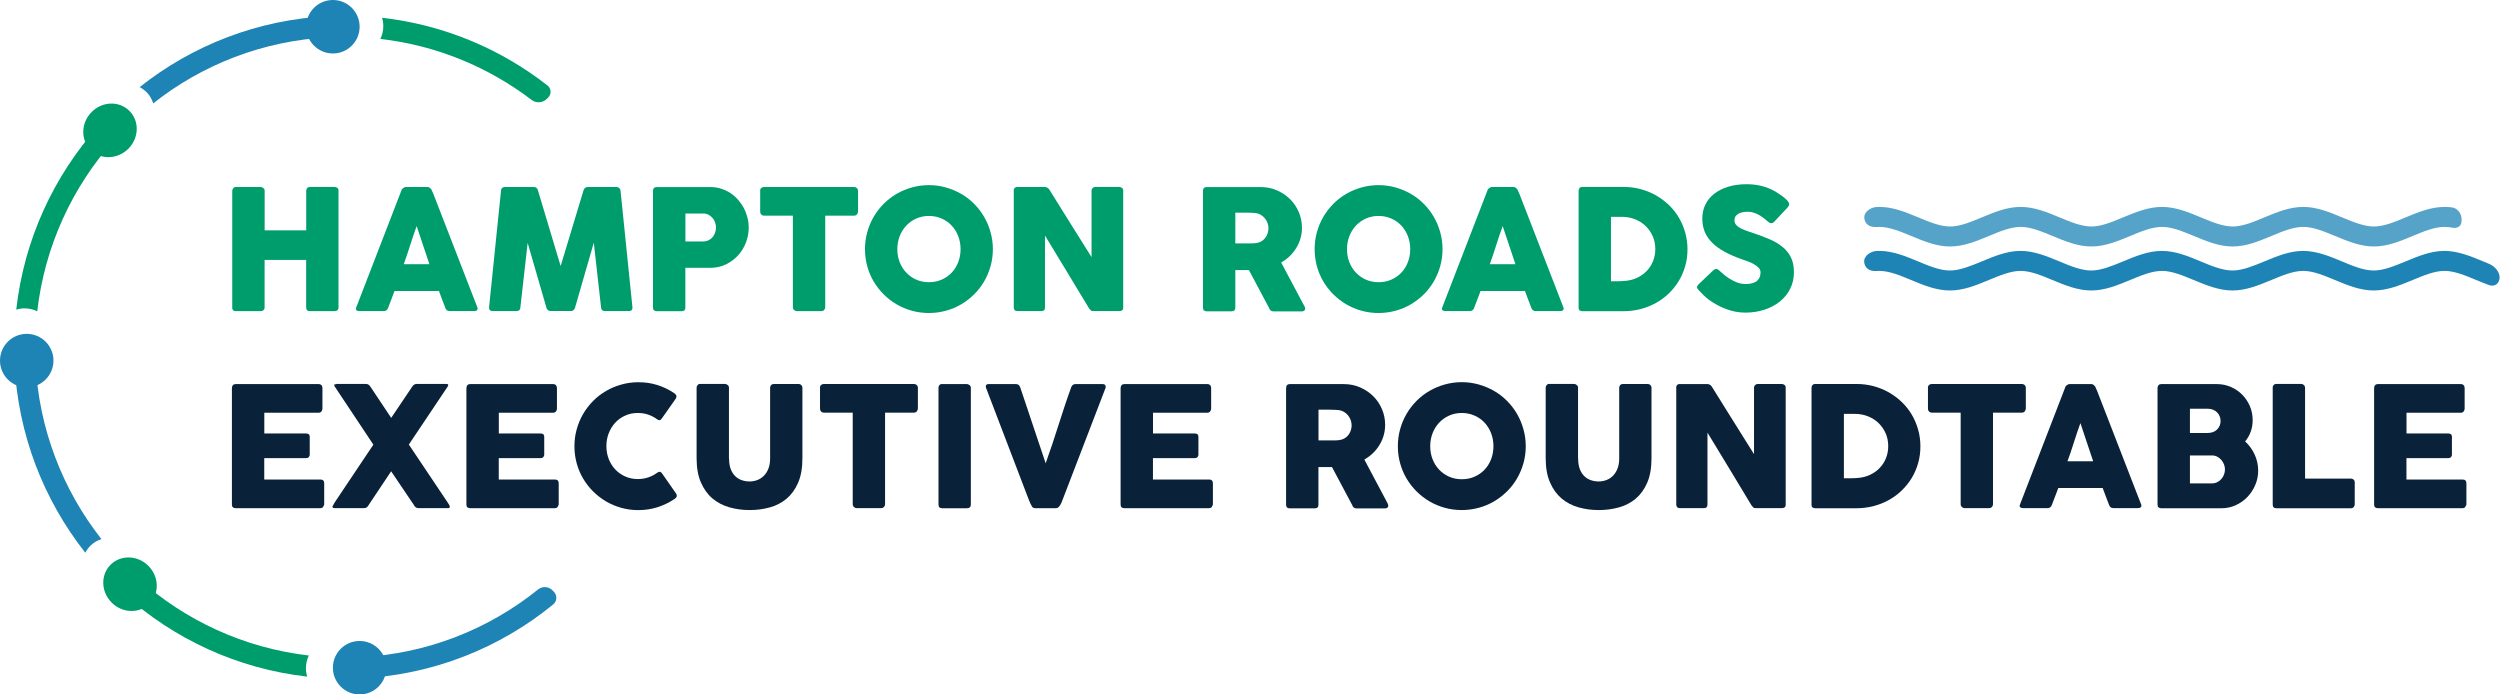 <svg xmlns="http://www.w3.org/2000/svg" width="288" height="80" viewBox="0 0 288 80" fill="none"><path d="M3.08 44.62C4.781 44.62 6.16 43.241 6.16 41.54C6.16 39.839 4.781 38.46 3.08 38.46C1.379 38.46 0 39.839 0 41.54C0 43.241 1.379 44.62 3.08 44.62Z" fill="#1D84B5"></path><path fill-rule="evenodd" clip-rule="evenodd" d="M10.555 12.903C11.791 11.66 13.746 11.601 14.911 12.778C16.081 13.949 16.022 15.898 14.786 17.134C13.55 18.37 11.595 18.435 10.431 17.265C9.267 16.094 9.319 14.145 10.555 12.909V12.903Z" fill="#009D6C"></path><path fill-rule="evenodd" clip-rule="evenodd" d="M12.864 69.412C11.621 68.176 11.569 66.221 12.739 65.057C13.91 63.893 15.859 63.945 17.095 65.188C18.331 66.43 18.39 68.373 17.219 69.543C16.048 70.714 14.1 70.655 12.864 69.419V69.412Z" fill="#009D6C"></path><path d="M38.349 6.16C40.05 6.16 41.429 4.781 41.429 3.08C41.429 1.379 40.05 0 38.349 0C36.648 0 35.269 1.379 35.269 3.08C35.269 4.781 36.648 6.16 38.349 6.16Z" fill="#1D84B5"></path><path d="M41.429 80C43.13 80 44.509 78.621 44.509 76.92C44.509 75.219 43.13 73.84 41.429 73.84C39.728 73.84 38.349 75.219 38.349 76.92C38.349 78.621 39.728 80 41.429 80Z" fill="#1D84B5"></path><path fill-rule="evenodd" clip-rule="evenodd" d="M1.668 41.808C2.054 50.055 5.042 57.608 9.829 63.677C9.973 63.389 10.163 63.121 10.398 62.886C10.771 62.513 11.209 62.251 11.687 62.107C7.246 56.457 4.467 49.433 4.094 41.775C3.708 41.939 3.283 42.024 2.838 42.024C2.42 42.024 2.027 41.945 1.661 41.801L1.668 41.808Z" fill="#1D84B5"></path><path fill-rule="evenodd" clip-rule="evenodd" d="M14.276 68.431C20.011 73.598 27.323 77.037 35.393 77.947C35.295 77.639 35.242 77.312 35.242 76.972C35.242 76.449 35.367 75.952 35.582 75.514C28.088 74.65 21.3 71.459 15.963 66.672C15.813 67.071 15.578 67.444 15.257 67.764C14.969 68.052 14.636 68.274 14.276 68.425V68.431Z" fill="#009D6C"></path><path fill-rule="evenodd" clip-rule="evenodd" d="M41.507 78.149C49.911 77.757 57.602 74.631 63.723 69.635C64.194 69.249 64.213 68.575 63.782 68.144L63.618 67.98C63.186 67.549 62.461 67.522 61.983 67.908C56.313 72.473 49.218 75.331 41.475 75.71C41.638 76.102 41.73 76.528 41.73 76.972C41.73 77.391 41.651 77.783 41.507 78.149Z" fill="#1D84B5"></path><path fill-rule="evenodd" clip-rule="evenodd" d="M4.29 35.87C5.153 28.349 8.338 21.542 13.112 16.186C12.713 16.035 12.34 15.8 12.02 15.479C11.732 15.185 11.51 14.852 11.359 14.492C6.213 20.247 2.779 27.571 1.87 35.674C2.178 35.576 2.505 35.524 2.845 35.524C3.368 35.524 3.858 35.648 4.297 35.864L4.29 35.87Z" fill="#009D6C"></path><path fill-rule="evenodd" clip-rule="evenodd" d="M17.651 11.909C23.281 7.455 30.292 4.669 37.924 4.296C37.76 3.904 37.675 3.479 37.675 3.034C37.675 2.616 37.754 2.223 37.891 1.857C29.677 2.243 22.137 5.238 16.088 10.038C16.375 10.182 16.637 10.378 16.879 10.614C17.252 10.987 17.507 11.431 17.651 11.915V11.909Z" fill="#1D84B5"></path><path fill-rule="evenodd" clip-rule="evenodd" d="M43.816 4.486C50.323 5.232 56.3 7.743 61.257 11.523C61.741 11.896 62.487 11.863 62.931 11.444L63.108 11.281C63.553 10.862 63.533 10.208 63.049 9.829C57.667 5.631 51.14 2.858 44.012 2.047C44.11 2.354 44.156 2.681 44.156 3.021C44.156 3.544 44.038 4.041 43.816 4.48V4.486Z" fill="#009D6C"></path><path d="M26.76 21.967C26.76 21.856 26.806 21.758 26.878 21.672C26.95 21.587 27.048 21.542 27.172 21.542H30.03C30.128 21.542 30.227 21.581 30.331 21.659C30.436 21.738 30.488 21.843 30.488 21.96V26.538H35.275V21.96C35.275 21.843 35.314 21.744 35.393 21.659C35.471 21.574 35.576 21.535 35.707 21.535H38.519C38.65 21.535 38.761 21.568 38.852 21.633C38.95 21.699 38.996 21.803 38.996 21.941V35.419C38.996 35.563 38.957 35.667 38.872 35.739C38.787 35.811 38.682 35.844 38.545 35.844H35.7C35.569 35.844 35.465 35.811 35.386 35.739C35.308 35.667 35.269 35.563 35.269 35.419V29.945H30.482V35.419C30.482 35.556 30.436 35.661 30.351 35.733C30.266 35.805 30.148 35.844 29.998 35.844H27.166C26.898 35.844 26.76 35.72 26.754 35.471V21.967H26.76Z" fill="#009D6C"></path><path d="M46.249 21.914C46.249 21.875 46.275 21.836 46.314 21.79C46.347 21.744 46.392 21.705 46.445 21.666C46.497 21.627 46.55 21.594 46.608 21.574C46.667 21.555 46.719 21.541 46.772 21.541H49.237C49.349 21.541 49.44 21.574 49.519 21.64C49.597 21.705 49.656 21.764 49.695 21.816L49.937 22.366L54.992 35.406C55.045 35.536 55.032 35.641 54.966 35.719C54.894 35.798 54.776 35.837 54.6 35.837H51.834C51.683 35.837 51.572 35.811 51.493 35.752C51.415 35.7 51.35 35.608 51.304 35.478C51.173 35.151 51.049 34.824 50.931 34.503C50.807 34.176 50.689 33.856 50.565 33.522H45.451C45.327 33.849 45.202 34.176 45.078 34.503C44.954 34.83 44.83 35.151 44.705 35.478C44.62 35.713 44.457 35.837 44.215 35.837H41.37C41.246 35.837 41.148 35.805 41.069 35.739C40.991 35.674 40.978 35.576 41.023 35.451L46.255 21.908L46.249 21.914ZM48.001 26.034C47.877 26.361 47.753 26.714 47.629 27.094C47.504 27.473 47.38 27.852 47.256 28.238C47.132 28.624 47.007 29.003 46.883 29.383C46.759 29.762 46.635 30.108 46.51 30.436H49.466L47.995 26.034H48.001Z" fill="#009D6C"></path><path d="M57.7 21.967C57.713 21.849 57.758 21.751 57.837 21.666C57.916 21.581 58.02 21.541 58.164 21.541H61.499C61.735 21.541 61.892 21.666 61.964 21.908L64.586 30.651L67.228 21.908C67.32 21.666 67.483 21.541 67.719 21.541H71.014C71.132 21.541 71.237 21.581 71.328 21.659C71.42 21.738 71.472 21.842 71.485 21.96C71.708 24.223 71.937 26.466 72.172 28.689C72.407 30.913 72.636 33.156 72.859 35.419V35.465C72.859 35.713 72.715 35.837 72.434 35.837H69.707C69.412 35.837 69.255 35.693 69.242 35.412L68.405 27.963L66.24 35.458C66.227 35.523 66.182 35.602 66.103 35.687C66.025 35.778 65.946 35.824 65.868 35.824H63.337C63.258 35.824 63.18 35.778 63.088 35.693C63.003 35.608 62.958 35.53 62.951 35.458L60.786 27.983L59.949 35.412C59.936 35.693 59.779 35.837 59.478 35.837H56.751C56.477 35.837 56.339 35.693 56.339 35.412L57.719 21.953L57.7 21.967Z" fill="#009D6C"></path><path d="M75.226 21.986C75.226 21.849 75.259 21.744 75.331 21.666C75.403 21.588 75.507 21.548 75.651 21.548H81.805C82.25 21.548 82.668 21.607 83.054 21.732C83.44 21.856 83.806 22.019 84.133 22.235C84.46 22.451 84.754 22.706 85.022 23.007C85.284 23.308 85.507 23.628 85.69 23.975C85.873 24.321 86.01 24.687 86.108 25.067C86.206 25.446 86.252 25.838 86.252 26.231C86.252 26.806 86.147 27.375 85.938 27.924C85.729 28.474 85.434 28.971 85.049 29.396C84.663 29.821 84.198 30.174 83.662 30.442C83.126 30.71 82.524 30.848 81.87 30.854H78.954V35.439C78.954 35.713 78.803 35.851 78.509 35.851H75.651C75.52 35.851 75.422 35.818 75.344 35.752C75.265 35.687 75.226 35.583 75.226 35.439V21.993V21.986ZM82.479 26.205C82.479 26.015 82.446 25.819 82.38 25.629C82.315 25.439 82.217 25.263 82.086 25.113C81.955 24.962 81.805 24.838 81.622 24.74C81.439 24.642 81.23 24.596 81.001 24.596H78.96V27.813H81.001C81.23 27.813 81.439 27.768 81.628 27.676C81.811 27.584 81.969 27.46 82.093 27.316C82.217 27.166 82.315 26.996 82.38 26.806C82.446 26.617 82.479 26.414 82.479 26.211V26.205Z" fill="#009D6C"></path><path d="M87.566 21.967C87.566 21.836 87.612 21.738 87.697 21.659C87.782 21.581 87.893 21.541 88.018 21.541H98.383C98.501 21.541 98.599 21.574 98.69 21.646C98.782 21.718 98.834 21.823 98.847 21.96V24.354C98.847 24.471 98.808 24.582 98.73 24.687C98.651 24.792 98.534 24.844 98.39 24.844H95.067V35.393C95.067 35.51 95.028 35.615 94.943 35.706C94.858 35.798 94.754 35.844 94.616 35.844H91.791C91.68 35.844 91.582 35.798 91.484 35.713C91.386 35.628 91.34 35.517 91.34 35.393V24.844H88.024C87.893 24.844 87.789 24.805 87.704 24.72C87.619 24.635 87.573 24.517 87.573 24.354V21.96L87.566 21.967Z" fill="#009D6C"></path><path d="M99.645 28.709C99.645 28.029 99.73 27.375 99.907 26.747C100.083 26.119 100.325 25.531 100.646 24.982C100.966 24.432 101.352 23.935 101.797 23.484C102.241 23.033 102.738 22.654 103.288 22.333C103.837 22.013 104.419 21.771 105.047 21.594C105.675 21.418 106.329 21.326 107.009 21.326C107.689 21.326 108.336 21.418 108.964 21.594C109.592 21.771 110.181 22.019 110.73 22.333C111.279 22.654 111.776 23.033 112.221 23.484C112.672 23.935 113.052 24.432 113.372 24.982C113.692 25.531 113.934 26.119 114.111 26.747C114.288 27.375 114.379 28.029 114.379 28.709C114.379 29.389 114.288 30.043 114.111 30.671C113.934 31.299 113.686 31.881 113.372 32.424C113.052 32.967 112.672 33.464 112.221 33.908C111.77 34.353 111.273 34.739 110.73 35.059C110.181 35.38 109.599 35.628 108.964 35.798C108.336 35.968 107.682 36.06 107.009 36.06C106.335 36.06 105.675 35.975 105.047 35.798C104.419 35.622 103.837 35.38 103.288 35.059C102.738 34.739 102.248 34.353 101.797 33.908C101.352 33.464 100.966 32.967 100.646 32.424C100.325 31.881 100.077 31.299 99.907 30.671C99.737 30.043 99.645 29.389 99.645 28.709ZM103.373 28.703C103.373 29.239 103.464 29.736 103.641 30.194C103.818 30.658 104.073 31.057 104.4 31.404C104.727 31.75 105.106 32.018 105.551 32.215C105.995 32.411 106.479 32.509 107.015 32.509C107.552 32.509 108.036 32.411 108.48 32.215C108.925 32.018 109.311 31.75 109.638 31.404C109.965 31.057 110.213 30.658 110.39 30.194C110.566 29.729 110.658 29.232 110.658 28.703C110.658 28.173 110.566 27.683 110.39 27.212C110.213 26.747 109.958 26.342 109.638 25.995C109.311 25.649 108.932 25.374 108.48 25.178C108.036 24.982 107.545 24.877 107.015 24.877C106.486 24.877 105.995 24.975 105.551 25.178C105.106 25.374 104.727 25.649 104.4 25.995C104.073 26.342 103.824 26.747 103.641 27.212C103.464 27.676 103.373 28.173 103.373 28.703Z" fill="#009D6C"></path><path d="M116.773 21.967C116.773 21.849 116.805 21.751 116.877 21.666C116.949 21.581 117.054 21.542 117.198 21.542H120.35C120.441 21.542 120.533 21.561 120.631 21.607C120.729 21.653 120.808 21.731 120.88 21.836C121.697 23.151 122.501 24.452 123.306 25.727C124.11 27.002 124.921 28.304 125.745 29.618V21.901C125.771 21.784 125.824 21.699 125.902 21.633C125.981 21.568 126.072 21.535 126.17 21.535H128.917C129.054 21.535 129.165 21.574 129.257 21.646C129.348 21.718 129.394 21.823 129.394 21.96V35.465C129.394 35.596 129.355 35.687 129.277 35.746C129.198 35.805 129.093 35.837 128.956 35.837H125.882C125.797 35.837 125.725 35.811 125.66 35.752C125.595 35.694 125.529 35.615 125.457 35.523C124.601 34.111 123.757 32.712 122.926 31.332C122.089 29.952 121.246 28.552 120.383 27.14V35.412C120.383 35.556 120.35 35.661 120.284 35.733C120.219 35.805 120.101 35.837 119.938 35.837H117.204C117.054 35.837 116.949 35.798 116.884 35.72C116.818 35.641 116.786 35.543 116.786 35.425V21.96L116.773 21.967Z" fill="#009D6C"></path><path d="M138.583 21.986C138.583 21.849 138.615 21.744 138.687 21.666C138.759 21.588 138.864 21.548 139.008 21.548H145.233C145.894 21.548 146.515 21.673 147.091 21.921C147.666 22.17 148.17 22.503 148.601 22.928C149.033 23.353 149.373 23.85 149.615 24.419C149.857 24.988 149.988 25.59 149.988 26.237C149.988 26.675 149.929 27.087 149.811 27.486C149.693 27.879 149.53 28.252 149.314 28.592C149.105 28.938 148.85 29.246 148.556 29.527C148.261 29.808 147.941 30.043 147.594 30.246L150.073 34.909C150.119 35.001 150.177 35.105 150.249 35.229C150.321 35.354 150.354 35.458 150.354 35.55C150.354 35.654 150.321 35.733 150.256 35.785C150.19 35.838 150.099 35.87 149.981 35.87H146.679C146.567 35.87 146.469 35.838 146.384 35.772C146.299 35.707 146.24 35.622 146.214 35.511L143.873 31.109H142.31V35.452C142.31 35.726 142.16 35.864 141.865 35.864H139.008C138.877 35.864 138.779 35.831 138.7 35.766C138.622 35.7 138.583 35.596 138.583 35.452V22.006V21.986ZM146.123 26.264C146.123 26.074 146.09 25.878 146.018 25.688C145.946 25.498 145.848 25.322 145.717 25.158C145.587 24.995 145.436 24.864 145.253 24.753C145.07 24.642 144.874 24.576 144.658 24.544C144.475 24.53 144.311 24.517 144.154 24.511C143.997 24.504 143.827 24.498 143.638 24.498H142.31V28.036H144.082C144.2 28.036 144.298 28.036 144.39 28.029C144.481 28.029 144.579 28.016 144.691 28.003C144.913 27.977 145.116 27.912 145.299 27.807C145.475 27.702 145.632 27.571 145.75 27.414C145.874 27.258 145.966 27.081 146.031 26.885C146.097 26.689 146.129 26.486 146.129 26.283L146.123 26.264Z" fill="#009D6C"></path><path d="M151.446 28.709C151.446 28.029 151.531 27.375 151.708 26.747C151.884 26.119 152.126 25.531 152.447 24.982C152.767 24.432 153.153 23.935 153.598 23.484C154.042 23.033 154.539 22.654 155.089 22.333C155.638 22.013 156.22 21.771 156.848 21.594C157.476 21.418 158.13 21.326 158.81 21.326C159.49 21.326 160.137 21.418 160.765 21.594C161.393 21.771 161.982 22.019 162.531 22.333C163.08 22.654 163.577 23.033 164.022 23.484C164.473 23.935 164.852 24.432 165.173 24.982C165.493 25.531 165.735 26.119 165.912 26.747C166.088 27.375 166.18 28.029 166.18 28.709C166.18 29.389 166.088 30.043 165.912 30.671C165.735 31.299 165.487 31.881 165.173 32.424C164.852 32.967 164.473 33.464 164.022 33.908C163.571 34.353 163.074 34.739 162.531 35.059C161.982 35.38 161.4 35.628 160.765 35.798C160.137 35.968 159.483 36.06 158.81 36.06C158.136 36.06 157.476 35.975 156.848 35.798C156.22 35.622 155.638 35.38 155.089 35.059C154.539 34.739 154.049 34.353 153.598 33.908C153.153 33.464 152.767 32.967 152.447 32.424C152.126 31.881 151.878 31.299 151.708 30.671C151.538 30.043 151.446 29.389 151.446 28.709ZM155.174 28.703C155.174 29.239 155.265 29.736 155.442 30.194C155.618 30.658 155.874 31.057 156.2 31.404C156.527 31.75 156.907 32.018 157.351 32.215C157.796 32.411 158.28 32.509 158.816 32.509C159.353 32.509 159.837 32.411 160.281 32.215C160.726 32.018 161.112 31.75 161.439 31.404C161.766 31.057 162.014 30.658 162.191 30.194C162.367 29.729 162.459 29.232 162.459 28.703C162.459 28.173 162.367 27.683 162.191 27.212C162.014 26.747 161.759 26.342 161.439 25.995C161.112 25.649 160.732 25.374 160.281 25.178C159.837 24.982 159.346 24.877 158.816 24.877C158.287 24.877 157.796 24.975 157.351 25.178C156.907 25.374 156.527 25.649 156.2 25.995C155.874 26.342 155.625 26.747 155.442 27.212C155.265 27.676 155.174 28.173 155.174 28.703Z" fill="#009D6C"></path><path d="M171.359 21.914C171.359 21.875 171.386 21.836 171.425 21.79C171.458 21.744 171.503 21.705 171.556 21.666C171.608 21.627 171.66 21.594 171.719 21.574C171.778 21.555 171.83 21.541 171.883 21.541H174.348C174.459 21.541 174.551 21.574 174.629 21.64C174.708 21.705 174.767 21.764 174.806 21.816L175.048 22.366L180.103 35.406C180.155 35.536 180.142 35.641 180.077 35.719C180.005 35.798 179.887 35.837 179.711 35.837H176.944C176.794 35.837 176.683 35.811 176.604 35.752C176.526 35.693 176.46 35.608 176.415 35.478C176.284 35.151 176.16 34.824 176.042 34.503C175.918 34.176 175.8 33.856 175.676 33.522H170.562C170.437 33.849 170.313 34.176 170.189 34.503C170.065 34.83 169.94 35.151 169.816 35.478C169.731 35.713 169.568 35.837 169.326 35.837H166.481C166.357 35.837 166.258 35.805 166.18 35.739C166.102 35.674 166.088 35.576 166.134 35.451L171.366 21.908L171.359 21.914ZM173.112 26.034C172.988 26.361 172.864 26.714 172.739 27.094C172.615 27.473 172.491 27.852 172.367 28.238C172.242 28.624 172.118 29.003 171.994 29.383C171.87 29.762 171.745 30.108 171.621 30.436H174.577L173.106 26.034H173.112Z" fill="#009D6C"></path><path d="M194.399 28.709C194.399 29.389 194.314 30.037 194.137 30.651C193.961 31.266 193.719 31.835 193.398 32.365C193.078 32.895 192.692 33.372 192.247 33.804C191.802 34.235 191.305 34.602 190.763 34.902C190.22 35.203 189.631 35.438 189.003 35.602C188.376 35.766 187.722 35.85 187.048 35.85H182.3C182.183 35.85 182.084 35.824 181.993 35.772C181.901 35.72 181.856 35.609 181.856 35.445V21.986C181.856 21.849 181.895 21.744 181.967 21.659C182.039 21.574 182.15 21.535 182.3 21.535H187.048C187.722 21.535 188.376 21.62 188.997 21.784C189.625 21.954 190.207 22.189 190.75 22.497C191.292 22.804 191.789 23.177 192.241 23.602C192.692 24.033 193.071 24.511 193.392 25.047C193.712 25.583 193.954 26.152 194.131 26.773C194.307 27.388 194.399 28.036 194.399 28.709ZM185.583 24.988V32.398H186.394C186.545 32.398 186.688 32.398 186.826 32.385C186.97 32.378 187.107 32.365 187.251 32.352C187.735 32.313 188.179 32.195 188.598 31.999C189.017 31.802 189.383 31.547 189.69 31.227C190.004 30.907 190.246 30.534 190.423 30.102C190.599 29.671 190.691 29.206 190.691 28.696C190.691 28.16 190.593 27.663 190.39 27.205C190.187 26.754 189.912 26.361 189.566 26.028C189.219 25.694 188.814 25.439 188.35 25.256C187.885 25.073 187.388 24.982 186.858 24.982H185.59L185.583 24.988Z" fill="#009D6C"></path><path d="M198.12 31.22C198.231 31.312 198.368 31.43 198.538 31.58C198.708 31.73 198.905 31.881 199.12 32.025C199.447 32.241 199.774 32.411 200.095 32.535C200.415 32.659 200.755 32.718 201.109 32.718C201.436 32.718 201.71 32.679 201.933 32.607C202.155 32.535 202.331 32.437 202.456 32.312C202.58 32.188 202.678 32.051 202.73 31.887C202.783 31.724 202.815 31.554 202.815 31.377C202.815 31.181 202.737 30.998 202.587 30.841C202.436 30.684 202.253 30.547 202.031 30.422C201.815 30.298 201.586 30.194 201.344 30.109C201.109 30.024 200.899 29.952 200.729 29.893C199.958 29.625 199.284 29.33 198.708 29.023C198.133 28.709 197.649 28.363 197.263 27.983C196.877 27.604 196.59 27.179 196.393 26.721C196.204 26.263 196.106 25.753 196.106 25.184C196.106 24.589 196.223 24.046 196.465 23.556C196.707 23.065 197.047 22.653 197.499 22.307C197.943 21.96 198.48 21.692 199.114 21.502C199.742 21.313 200.448 21.221 201.226 21.221C201.808 21.221 202.371 21.287 202.907 21.417C203.443 21.548 203.973 21.757 204.49 22.045C204.705 22.176 204.915 22.307 205.111 22.444C205.307 22.581 205.477 22.719 205.627 22.843C205.778 22.974 205.896 23.091 205.981 23.209C206.066 23.327 206.111 23.425 206.111 23.51C206.111 23.595 206.092 23.674 206.046 23.739C206.007 23.811 205.941 23.889 205.856 23.981L204.385 25.55C204.274 25.662 204.169 25.714 204.058 25.714C203.966 25.714 203.888 25.688 203.809 25.636C203.737 25.583 203.652 25.518 203.561 25.446L203.476 25.367C203.345 25.256 203.201 25.145 203.044 25.027C202.887 24.91 202.717 24.805 202.541 24.713C202.358 24.622 202.175 24.543 201.972 24.485C201.776 24.426 201.573 24.393 201.364 24.393C201.154 24.393 200.952 24.413 200.768 24.445C200.585 24.478 200.415 24.537 200.278 24.615C200.141 24.694 200.023 24.792 199.938 24.916C199.853 25.04 199.814 25.191 199.814 25.374C199.814 25.557 199.859 25.707 199.951 25.838C200.043 25.969 200.173 26.093 200.356 26.204C200.533 26.316 200.762 26.42 201.024 26.525C201.292 26.623 201.599 26.734 201.952 26.845C202.632 27.068 203.26 27.303 203.836 27.552C204.411 27.8 204.908 28.088 205.327 28.428C205.745 28.768 206.072 29.167 206.308 29.638C206.543 30.109 206.661 30.678 206.661 31.345C206.661 32.051 206.517 32.692 206.229 33.267C205.941 33.843 205.542 34.333 205.039 34.739C204.535 35.144 203.94 35.458 203.26 35.68C202.58 35.903 201.848 36.014 201.063 36.014C200.324 36.014 199.598 35.883 198.885 35.615C198.172 35.353 197.505 34.994 196.89 34.549C196.635 34.359 196.42 34.176 196.243 34C196.066 33.817 195.929 33.673 195.824 33.568L195.798 33.542C195.798 33.542 195.785 33.522 195.779 33.516C195.772 33.516 195.766 33.509 195.759 33.503C195.759 33.49 195.746 33.483 195.739 33.477C195.733 33.477 195.726 33.47 195.72 33.464C195.569 33.3 195.497 33.176 195.497 33.078C195.497 32.967 195.569 32.849 195.72 32.711L197.387 31.122C197.525 31.024 197.629 30.978 197.714 30.978C197.773 30.978 197.832 30.998 197.898 31.037C197.963 31.076 198.041 31.135 198.126 31.214L198.12 31.22Z" fill="#009D6C"></path><path d="M26.721 44.686C26.721 44.548 26.76 44.444 26.832 44.365C26.904 44.287 27.009 44.248 27.146 44.248H36.701C36.845 44.248 36.949 44.287 37.028 44.372C37.106 44.457 37.145 44.568 37.145 44.705V47.086C37.145 47.197 37.106 47.302 37.028 47.4C36.949 47.498 36.838 47.55 36.688 47.55H30.449V49.937H35.262C35.386 49.937 35.484 49.963 35.563 50.022C35.641 50.081 35.681 50.179 35.681 50.31V52.389C35.681 52.481 35.648 52.566 35.576 52.651C35.504 52.736 35.399 52.775 35.269 52.775H30.442V55.241H36.916C37.204 55.241 37.348 55.391 37.348 55.685V58.105C37.348 58.171 37.322 58.229 37.27 58.275C37.243 58.452 37.113 58.543 36.877 58.543H27.14C27.009 58.543 26.911 58.511 26.832 58.445C26.754 58.38 26.715 58.275 26.715 58.131V44.686H26.721Z" fill="#0A2239"></path><path d="M38.329 58.295C38.381 58.197 38.434 58.099 38.486 58.001C38.538 57.903 38.604 57.798 38.676 57.7L43.011 51.225C42.272 50.114 41.54 49.015 40.821 47.929C40.101 46.844 39.369 45.745 38.63 44.633C38.591 44.581 38.558 44.535 38.538 44.49C38.519 44.444 38.499 44.398 38.492 44.346C38.506 44.293 38.545 44.267 38.604 44.274C38.663 44.274 38.728 44.261 38.793 44.228H42.148C42.384 44.228 42.573 44.352 42.704 44.594L45.065 48.139L47.452 44.594C47.589 44.352 47.772 44.228 48.008 44.228H51.219C51.291 44.228 51.356 44.228 51.415 44.228C51.474 44.228 51.526 44.241 51.572 44.261C51.618 44.28 51.637 44.306 51.637 44.346C51.637 44.424 51.605 44.509 51.533 44.594L47.099 51.212L51.618 57.955C51.683 58.046 51.729 58.125 51.768 58.203C51.801 58.275 51.82 58.341 51.814 58.393C51.814 58.491 51.755 58.537 51.637 58.537H48.191C48.08 58.537 47.982 58.504 47.89 58.439C47.798 58.373 47.727 58.288 47.681 58.177L45.058 54.293L42.469 58.177C42.416 58.288 42.344 58.373 42.259 58.439C42.168 58.504 42.07 58.537 41.959 58.537H38.499C38.447 58.537 38.401 58.524 38.362 58.491C38.322 58.465 38.303 58.419 38.303 58.373C38.303 58.341 38.303 58.315 38.322 58.288L38.329 58.295Z" fill="#0A2239"></path><path d="M53.736 44.686C53.736 44.548 53.776 44.444 53.848 44.365C53.92 44.287 54.024 44.248 54.162 44.248H63.716C63.86 44.248 63.965 44.287 64.043 44.372C64.121 44.457 64.161 44.568 64.161 44.705V47.086C64.161 47.197 64.121 47.302 64.043 47.4C63.965 47.498 63.853 47.55 63.703 47.55H57.464V49.937H62.277C62.402 49.937 62.5 49.963 62.578 50.022C62.657 50.081 62.696 50.179 62.696 50.31V52.389C62.696 52.481 62.663 52.566 62.591 52.651C62.519 52.736 62.415 52.775 62.284 52.775H57.458V55.241H63.932C64.22 55.241 64.364 55.391 64.364 55.685V58.105C64.364 58.171 64.337 58.229 64.285 58.275C64.259 58.452 64.128 58.543 63.893 58.543H54.155C54.024 58.543 53.926 58.511 53.848 58.445C53.769 58.38 53.73 58.275 53.73 58.131V44.686H53.736Z" fill="#0A2239"></path><path d="M77.652 45.281C77.763 45.346 77.842 45.431 77.894 45.529C77.947 45.634 77.933 45.751 77.868 45.895L76.24 48.21C76.168 48.322 76.096 48.38 76.011 48.4C75.926 48.42 75.834 48.387 75.716 48.315C75.403 48.08 75.056 47.896 74.677 47.766C74.297 47.635 73.898 47.576 73.473 47.576C72.944 47.576 72.46 47.674 72.022 47.877C71.577 48.073 71.198 48.348 70.877 48.694C70.557 49.041 70.308 49.446 70.125 49.911C69.942 50.375 69.857 50.865 69.857 51.395C69.857 51.925 69.948 52.415 70.125 52.873C70.302 53.331 70.557 53.736 70.877 54.077C71.198 54.423 71.583 54.691 72.022 54.887C72.46 55.084 72.95 55.188 73.473 55.188C73.898 55.188 74.304 55.123 74.69 54.992C75.076 54.861 75.422 54.678 75.743 54.436C75.86 54.364 75.952 54.338 76.03 54.351C76.109 54.364 76.187 54.423 76.259 54.521L77.907 56.889C77.979 57.032 77.986 57.15 77.933 57.248C77.881 57.346 77.803 57.425 77.692 57.49C77.09 57.896 76.436 58.209 75.743 58.432C75.043 58.654 74.31 58.765 73.539 58.765C72.859 58.765 72.205 58.68 71.577 58.504C70.949 58.327 70.367 58.085 69.818 57.765C69.275 57.444 68.778 57.059 68.327 56.614C67.882 56.169 67.496 55.672 67.176 55.129C66.855 54.587 66.607 54.005 66.437 53.377C66.26 52.749 66.175 52.095 66.175 51.415C66.175 50.735 66.26 50.081 66.437 49.453C66.613 48.825 66.855 48.236 67.176 47.687C67.496 47.138 67.882 46.641 68.327 46.19C68.771 45.738 69.268 45.359 69.818 45.039C70.361 44.718 70.949 44.476 71.577 44.3C72.205 44.123 72.859 44.032 73.539 44.032C74.31 44.032 75.036 44.136 75.723 44.352C76.41 44.568 77.051 44.875 77.652 45.281Z" fill="#0A2239"></path><path d="M83.989 52.841C83.989 53.318 84.055 53.717 84.185 54.051C84.316 54.384 84.493 54.652 84.709 54.862C84.924 55.071 85.173 55.221 85.46 55.319C85.748 55.417 86.043 55.463 86.356 55.463C86.67 55.463 86.984 55.404 87.266 55.293C87.547 55.182 87.802 55.012 88.018 54.79C88.233 54.567 88.403 54.293 88.528 53.966C88.652 53.639 88.717 53.259 88.717 52.834V44.66C88.717 44.542 88.757 44.444 88.835 44.359C88.913 44.274 89.025 44.235 89.156 44.235H91.968C92.118 44.235 92.229 44.28 92.314 44.365C92.399 44.45 92.438 44.548 92.438 44.66V52.782C92.438 53.907 92.275 54.849 91.941 55.614C91.608 56.379 91.163 56.993 90.607 57.458C90.051 57.922 89.404 58.256 88.665 58.458C87.933 58.661 87.154 58.759 86.35 58.759C85.546 58.759 84.767 58.655 84.028 58.445C83.289 58.236 82.642 57.896 82.079 57.425C81.517 56.954 81.079 56.34 80.745 55.574C80.412 54.816 80.248 53.881 80.248 52.775V44.653C80.248 44.542 80.288 44.444 80.36 44.359C80.431 44.274 80.523 44.228 80.634 44.228H83.518C83.616 44.228 83.714 44.267 83.819 44.346C83.924 44.424 83.976 44.529 83.976 44.647V52.821L83.989 52.841Z" fill="#0A2239"></path><path d="M94.459 44.66C94.459 44.529 94.505 44.431 94.59 44.352C94.675 44.274 94.786 44.234 94.91 44.234H105.276C105.393 44.234 105.492 44.267 105.583 44.339C105.675 44.411 105.727 44.516 105.74 44.653V47.046C105.74 47.164 105.701 47.275 105.622 47.38C105.544 47.485 105.426 47.537 105.282 47.537H101.96V58.085C101.96 58.203 101.921 58.308 101.836 58.399C101.751 58.491 101.646 58.537 101.509 58.537H98.684C98.573 58.537 98.475 58.491 98.376 58.406C98.278 58.321 98.233 58.21 98.233 58.085V47.537H94.917C94.786 47.537 94.681 47.498 94.596 47.413C94.511 47.328 94.466 47.21 94.466 47.046V44.653L94.459 44.66Z" fill="#0A2239"></path><path d="M108.114 44.666C108.114 44.548 108.147 44.45 108.219 44.365C108.291 44.28 108.395 44.241 108.539 44.241H111.371C111.469 44.241 111.567 44.28 111.678 44.358C111.789 44.437 111.842 44.541 111.842 44.666V58.124C111.842 58.406 111.685 58.55 111.371 58.55H108.539C108.258 58.55 108.114 58.406 108.114 58.124V44.666Z" fill="#0A2239"></path><path d="M118.878 58.34C118.806 58.223 118.748 58.105 118.689 57.981C118.636 57.856 118.584 57.732 118.532 57.608L113.588 44.672C113.588 44.672 113.588 44.614 113.575 44.587C113.568 44.561 113.562 44.535 113.562 44.509C113.562 44.332 113.679 44.241 113.921 44.241H117.021C117.263 44.241 117.433 44.365 117.525 44.607L120.461 53.37C120.723 52.638 120.978 51.905 121.22 51.179C121.462 50.453 121.697 49.721 121.932 48.989C122.168 48.256 122.403 47.524 122.645 46.798C122.887 46.072 123.136 45.339 123.404 44.607C123.495 44.365 123.672 44.241 123.933 44.241H126.968C127.118 44.241 127.223 44.267 127.282 44.326C127.341 44.378 127.373 44.45 127.373 44.541C127.373 44.594 127.373 44.627 127.367 44.646V44.672L122.397 57.608C122.364 57.699 122.325 57.797 122.279 57.909C122.233 58.02 122.181 58.118 122.122 58.209C122.063 58.301 121.998 58.38 121.919 58.445C121.841 58.51 121.756 58.543 121.658 58.543H119.277C119.081 58.543 118.944 58.478 118.885 58.34H118.878Z" fill="#0A2239"></path><path d="M129.1 44.686C129.1 44.548 129.139 44.444 129.211 44.365C129.283 44.287 129.388 44.248 129.525 44.248H139.079C139.223 44.248 139.328 44.287 139.406 44.372C139.485 44.457 139.524 44.568 139.524 44.705V47.086C139.524 47.197 139.485 47.302 139.406 47.4C139.328 47.498 139.217 47.55 139.066 47.55H132.827V49.937H137.641C137.765 49.937 137.863 49.963 137.941 50.022C138.02 50.081 138.059 50.179 138.059 50.31V52.389C138.059 52.481 138.027 52.566 137.955 52.651C137.883 52.736 137.785 52.775 137.647 52.775H132.821V55.241H139.295C139.583 55.241 139.727 55.391 139.727 55.685V58.105C139.727 58.171 139.701 58.229 139.648 58.275C139.622 58.452 139.491 58.543 139.256 58.543H129.518C129.388 58.543 129.289 58.511 129.211 58.445C129.133 58.38 129.093 58.275 129.093 58.131V44.686H129.1Z" fill="#0A2239"></path><path d="M148.163 44.686C148.163 44.548 148.196 44.444 148.268 44.365C148.34 44.287 148.444 44.248 148.588 44.248H154.814C155.475 44.248 156.096 44.372 156.671 44.62C157.247 44.869 157.75 45.202 158.182 45.627C158.614 46.053 158.954 46.55 159.196 47.118C159.444 47.687 159.568 48.289 159.568 48.937C159.568 49.375 159.51 49.787 159.392 50.186C159.274 50.578 159.111 50.951 158.895 51.291C158.686 51.637 158.43 51.945 158.136 52.226C157.842 52.507 157.521 52.743 157.175 52.945L159.653 57.608C159.699 57.7 159.758 57.804 159.823 57.929C159.889 58.053 159.928 58.157 159.928 58.249C159.928 58.354 159.895 58.432 159.83 58.484C159.765 58.537 159.673 58.569 159.555 58.569H156.253C156.142 58.569 156.043 58.537 155.958 58.471C155.873 58.406 155.815 58.321 155.788 58.21L153.447 53.809H151.884V58.151C151.884 58.426 151.734 58.563 151.44 58.563H148.582C148.451 58.563 148.353 58.53 148.274 58.465C148.196 58.399 148.157 58.295 148.157 58.151V44.705L148.163 44.686ZM155.703 48.963C155.703 48.773 155.671 48.577 155.599 48.387C155.527 48.197 155.429 48.021 155.298 47.858C155.167 47.694 155.017 47.563 154.834 47.452C154.651 47.341 154.454 47.275 154.239 47.243C154.055 47.23 153.892 47.217 153.735 47.21C153.578 47.203 153.408 47.197 153.218 47.197H151.891V50.735H153.663C153.781 50.735 153.879 50.735 153.97 50.728C154.062 50.728 154.16 50.715 154.271 50.702C154.494 50.676 154.696 50.611 154.879 50.506C155.056 50.401 155.213 50.271 155.331 50.114C155.455 49.957 155.546 49.78 155.612 49.584C155.677 49.388 155.71 49.185 155.71 48.982L155.703 48.963Z" fill="#0A2239"></path><path d="M161.033 51.408C161.033 50.728 161.118 50.074 161.295 49.447C161.465 48.819 161.713 48.23 162.034 47.681C162.354 47.132 162.74 46.635 163.185 46.183C163.63 45.732 164.127 45.353 164.676 45.032C165.225 44.712 165.807 44.47 166.435 44.293C167.063 44.117 167.717 44.025 168.397 44.025C169.077 44.025 169.724 44.117 170.352 44.293C170.98 44.47 171.569 44.718 172.118 45.032C172.667 45.353 173.164 45.732 173.609 46.183C174.06 46.635 174.44 47.132 174.76 47.681C175.081 48.23 175.322 48.819 175.499 49.447C175.676 50.074 175.767 50.728 175.767 51.408C175.767 52.089 175.676 52.743 175.499 53.37C175.322 53.998 175.074 54.58 174.76 55.123C174.44 55.666 174.06 56.163 173.609 56.608C173.158 57.052 172.661 57.438 172.118 57.758C171.569 58.079 170.987 58.327 170.352 58.498C169.724 58.667 169.071 58.759 168.397 58.759C167.723 58.759 167.063 58.674 166.435 58.498C165.807 58.321 165.219 58.079 164.676 57.758C164.127 57.438 163.636 57.052 163.185 56.608C162.74 56.163 162.354 55.666 162.034 55.123C161.713 54.58 161.465 53.998 161.295 53.37C161.118 52.743 161.033 52.089 161.033 51.408ZM164.761 51.402C164.761 51.938 164.852 52.435 165.029 52.893C165.206 53.357 165.461 53.756 165.788 54.103C166.115 54.449 166.494 54.718 166.939 54.914C167.383 55.11 167.867 55.208 168.403 55.208C168.94 55.208 169.424 55.11 169.868 54.914C170.313 54.718 170.699 54.449 171.026 54.103C171.353 53.756 171.601 53.357 171.778 52.893C171.955 52.429 172.046 51.932 172.046 51.402C172.046 50.872 171.955 50.382 171.778 49.911C171.601 49.447 171.346 49.041 171.026 48.694C170.699 48.348 170.32 48.073 169.868 47.877C169.424 47.681 168.933 47.576 168.403 47.576C167.874 47.576 167.383 47.674 166.939 47.877C166.494 48.073 166.115 48.348 165.788 48.694C165.461 49.041 165.212 49.447 165.029 49.911C164.852 50.375 164.761 50.872 164.761 51.402Z" fill="#0A2239"></path><path d="M181.803 52.841C181.803 53.318 181.869 53.717 182 54.051C182.13 54.384 182.307 54.652 182.523 54.862C182.739 55.071 182.987 55.221 183.275 55.319C183.563 55.417 183.857 55.463 184.171 55.463C184.485 55.463 184.799 55.404 185.08 55.293C185.367 55.182 185.616 55.012 185.832 54.79C186.048 54.567 186.218 54.293 186.342 53.966C186.466 53.639 186.532 53.259 186.532 52.834V44.66C186.532 44.542 186.571 44.444 186.649 44.359C186.728 44.274 186.839 44.235 186.97 44.235H189.782C189.932 44.235 190.043 44.28 190.128 44.365C190.213 44.45 190.253 44.548 190.253 44.66V52.782C190.253 53.907 190.089 54.849 189.756 55.614C189.422 56.379 188.977 56.993 188.421 57.458C187.866 57.922 187.218 58.256 186.479 58.458C185.747 58.661 184.969 58.759 184.164 58.759C183.36 58.759 182.582 58.655 181.843 58.445C181.104 58.236 180.456 57.896 179.894 57.425C179.338 56.954 178.893 56.34 178.56 55.574C178.226 54.809 178.063 53.881 178.063 52.775V44.653C178.063 44.542 178.102 44.444 178.174 44.359C178.246 44.274 178.337 44.228 178.448 44.228H181.332C181.431 44.228 181.529 44.267 181.633 44.346C181.738 44.424 181.79 44.529 181.79 44.647V52.821L181.803 52.841Z" fill="#0A2239"></path><path d="M193.091 44.666C193.091 44.548 193.123 44.45 193.195 44.365C193.267 44.28 193.372 44.241 193.516 44.241H196.668C196.76 44.241 196.851 44.261 196.949 44.306C197.047 44.352 197.126 44.431 197.198 44.535C198.015 45.85 198.82 47.151 199.624 48.426C200.428 49.702 201.239 51.003 202.063 52.317V44.601C202.089 44.483 202.142 44.398 202.22 44.333C202.299 44.267 202.39 44.234 202.488 44.234H205.235C205.372 44.234 205.483 44.274 205.575 44.346C205.667 44.417 205.712 44.522 205.712 44.66V58.164C205.712 58.295 205.673 58.386 205.595 58.445C205.516 58.504 205.412 58.537 205.274 58.537H202.201C202.116 58.537 202.044 58.511 201.978 58.452C201.913 58.393 201.847 58.314 201.775 58.223C200.919 56.81 200.075 55.411 199.245 54.031C198.408 52.651 197.564 51.252 196.701 49.839V58.112C196.701 58.255 196.668 58.36 196.603 58.432C196.537 58.504 196.419 58.537 196.256 58.537H193.522C193.372 58.537 193.267 58.497 193.202 58.419C193.137 58.34 193.104 58.242 193.104 58.125V44.66L193.091 44.666Z" fill="#0A2239"></path><path d="M221.231 51.408C221.231 52.089 221.146 52.736 220.969 53.351C220.799 53.965 220.551 54.534 220.231 55.064C219.91 55.594 219.524 56.071 219.08 56.503C218.635 56.934 218.138 57.301 217.595 57.602C217.052 57.902 216.464 58.138 215.836 58.301C215.208 58.465 214.554 58.55 213.88 58.55H209.133C209.015 58.55 208.917 58.524 208.825 58.471C208.734 58.419 208.688 58.308 208.688 58.144V44.686C208.688 44.548 208.727 44.444 208.799 44.359C208.871 44.274 208.982 44.234 209.133 44.234H213.88C214.554 44.234 215.208 44.319 215.829 44.483C216.457 44.653 217.039 44.888 217.582 45.196C218.125 45.503 218.622 45.876 219.073 46.301C219.524 46.733 219.904 47.21 220.224 47.746C220.544 48.282 220.786 48.851 220.963 49.473C221.14 50.087 221.231 50.735 221.231 51.408ZM212.416 47.687V55.097H213.226C213.377 55.097 213.521 55.097 213.658 55.084C213.802 55.077 213.939 55.064 214.083 55.051C214.567 55.012 215.012 54.894 215.43 54.698C215.849 54.502 216.215 54.247 216.522 53.926C216.836 53.606 217.078 53.233 217.255 52.801C217.432 52.37 217.523 51.905 217.523 51.395C217.523 50.859 217.425 50.362 217.222 49.904C217.02 49.447 216.745 49.061 216.398 48.727C216.052 48.394 215.646 48.139 215.182 47.956C214.718 47.772 214.221 47.681 213.691 47.681H212.422L212.416 47.687Z" fill="#0A2239"></path><path d="M222.094 44.66C222.094 44.529 222.14 44.431 222.225 44.352C222.31 44.274 222.421 44.234 222.546 44.234H232.911C233.029 44.234 233.127 44.267 233.218 44.339C233.31 44.411 233.362 44.516 233.375 44.653V47.046C233.375 47.164 233.336 47.275 233.258 47.38C233.179 47.485 233.061 47.537 232.917 47.537H229.595V58.085C229.595 58.203 229.556 58.308 229.471 58.399C229.386 58.491 229.281 58.537 229.144 58.537H226.319C226.208 58.537 226.11 58.491 226.012 58.406C225.913 58.321 225.868 58.21 225.868 58.085V47.537H222.552C222.421 47.537 222.317 47.498 222.232 47.413C222.147 47.328 222.101 47.21 222.101 47.046V44.653L222.094 44.66Z" fill="#0A2239"></path><path d="M237.914 44.614C237.914 44.574 237.94 44.535 237.979 44.489C238.012 44.444 238.058 44.404 238.11 44.365C238.162 44.326 238.215 44.293 238.273 44.273C238.332 44.254 238.385 44.241 238.437 44.241H240.902C241.014 44.241 241.105 44.273 241.184 44.339C241.262 44.404 241.321 44.463 241.36 44.515L241.602 45.065L246.657 58.105C246.71 58.236 246.697 58.34 246.631 58.419C246.566 58.497 246.442 58.536 246.265 58.536H243.499C243.348 58.536 243.237 58.51 243.159 58.452C243.08 58.399 243.015 58.308 242.969 58.177C242.838 57.85 242.714 57.523 242.596 57.202C242.472 56.875 242.354 56.555 242.23 56.221H237.116C236.992 56.548 236.867 56.875 236.743 57.202C236.619 57.529 236.495 57.85 236.37 58.177C236.285 58.412 236.122 58.536 235.88 58.536H233.035C232.911 58.536 232.813 58.504 232.734 58.438C232.656 58.373 232.643 58.275 232.689 58.151L237.92 44.607L237.914 44.614ZM239.666 48.733C239.542 49.06 239.418 49.414 239.294 49.793C239.169 50.172 239.045 50.551 238.921 50.937C238.797 51.323 238.672 51.703 238.548 52.082C238.424 52.455 238.3 52.808 238.175 53.135H241.131L239.66 48.733H239.666Z" fill="#0A2239"></path><path d="M248.554 44.686C248.554 44.548 248.593 44.444 248.665 44.365C248.737 44.287 248.842 44.248 248.979 44.248H255.375C255.937 44.248 256.473 44.352 256.977 44.568C257.481 44.784 257.919 45.078 258.291 45.457C258.664 45.83 258.965 46.275 259.181 46.778C259.397 47.282 259.508 47.825 259.508 48.4C259.508 48.884 259.429 49.329 259.279 49.741C259.129 50.153 258.913 50.526 258.638 50.853C259.102 51.278 259.469 51.781 259.737 52.363C260.005 52.945 260.142 53.567 260.142 54.221C260.142 54.803 260.031 55.358 259.802 55.882C259.58 56.405 259.272 56.863 258.893 57.261C258.514 57.654 258.063 57.968 257.552 58.203C257.042 58.432 256.506 58.55 255.937 58.55H248.972C248.842 58.55 248.744 58.517 248.665 58.452C248.587 58.386 248.547 58.282 248.547 58.138V44.692L248.554 44.686ZM255.806 48.479C255.806 48.289 255.774 48.106 255.702 47.943C255.63 47.772 255.532 47.629 255.401 47.498C255.27 47.367 255.12 47.269 254.937 47.197C254.753 47.125 254.557 47.086 254.348 47.086H252.281V49.878H254.322C254.538 49.878 254.74 49.846 254.924 49.78C255.107 49.715 255.264 49.617 255.394 49.492C255.525 49.368 255.623 49.218 255.702 49.048C255.774 48.878 255.813 48.688 255.813 48.485L255.806 48.479ZM256.316 54.077C256.316 53.887 256.277 53.691 256.205 53.501C256.133 53.312 256.029 53.135 255.898 52.985C255.767 52.834 255.61 52.71 255.427 52.612C255.244 52.514 255.048 52.468 254.832 52.468H252.281V55.685H254.832C255.041 55.685 255.237 55.64 255.421 55.548C255.604 55.457 255.761 55.339 255.891 55.188C256.029 55.038 256.133 54.868 256.205 54.672C256.277 54.482 256.316 54.279 256.316 54.077Z" fill="#0A2239"></path><path d="M261.81 44.653C261.81 44.535 261.849 44.437 261.928 44.352C262.006 44.267 262.111 44.228 262.248 44.228H265.099C265.21 44.228 265.309 44.267 265.4 44.346C265.492 44.424 265.537 44.529 265.544 44.653V55.136H270.841C270.959 55.136 271.057 55.175 271.142 55.254C271.227 55.332 271.266 55.437 271.266 55.574V58.105C271.266 58.216 271.227 58.315 271.155 58.406C271.083 58.498 270.979 58.543 270.841 58.55H262.241C261.96 58.55 261.816 58.406 261.816 58.125V44.66L261.81 44.653Z" fill="#0A2239"></path><path d="M273.503 44.686C273.503 44.548 273.542 44.444 273.614 44.365C273.686 44.287 273.79 44.248 273.928 44.248H283.482C283.626 44.248 283.731 44.287 283.809 44.372C283.888 44.457 283.927 44.568 283.927 44.705V47.086C283.927 47.197 283.888 47.302 283.809 47.4C283.731 47.498 283.62 47.55 283.469 47.55H277.23V49.937H282.044C282.168 49.937 282.266 49.963 282.344 50.022C282.423 50.081 282.462 50.179 282.462 50.31V52.389C282.462 52.481 282.429 52.566 282.357 52.651C282.286 52.736 282.187 52.775 282.05 52.775H277.224V55.241H283.698C283.986 55.241 284.13 55.391 284.13 55.685V58.105C284.13 58.171 284.104 58.229 284.051 58.275C284.025 58.452 283.894 58.543 283.659 58.543H273.921C273.79 58.543 273.692 58.511 273.614 58.445C273.535 58.38 273.496 58.275 273.496 58.131V44.686H273.503Z" fill="#0A2239"></path><path fill-rule="evenodd" clip-rule="evenodd" d="M287.956 31.94C287.956 32.646 287.4 33.084 286.739 32.842C286.236 32.659 285.732 32.45 285.235 32.247C283.986 31.724 282.737 31.207 281.599 31.207C280.461 31.207 279.212 31.731 277.963 32.247C276.498 32.855 275.033 33.464 273.457 33.464C271.881 33.464 270.423 32.855 268.958 32.247C267.709 31.724 266.46 31.207 265.322 31.207C264.184 31.207 262.935 31.731 261.686 32.247C260.221 32.855 258.756 33.464 257.186 33.464C255.617 33.464 254.152 32.855 252.687 32.247C251.438 31.724 250.189 31.207 249.051 31.207C247.913 31.207 246.664 31.731 245.415 32.247C243.95 32.855 242.485 33.464 240.916 33.464C239.346 33.464 237.875 32.855 236.41 32.247C235.161 31.724 233.912 31.207 232.774 31.207C231.636 31.207 230.387 31.731 229.138 32.247C227.673 32.855 226.208 33.464 224.632 33.464C223.056 33.464 221.597 32.855 220.132 32.247C218.883 31.724 217.634 31.207 216.496 31.207C216.392 31.207 216.287 31.207 216.182 31.221C215.378 31.286 214.75 30.874 214.75 30.07C214.75 29.553 215.391 28.951 216.196 28.912C216.294 28.912 216.398 28.905 216.496 28.905C218.066 28.905 219.531 29.52 220.996 30.128C222.245 30.652 223.494 31.162 224.632 31.162C225.77 31.162 227.019 30.645 228.268 30.128C229.733 29.52 231.198 28.905 232.767 28.905C234.337 28.905 235.808 29.52 237.273 30.128C238.522 30.652 239.771 31.162 240.909 31.162C242.047 31.162 243.296 30.645 244.545 30.128C246.01 29.52 247.475 28.905 249.051 28.905C250.627 28.905 252.085 29.52 253.55 30.128C254.799 30.652 256.048 31.162 257.186 31.162C258.324 31.162 259.573 30.645 260.822 30.128C262.287 29.52 263.752 28.905 265.322 28.905C266.891 28.905 268.356 29.52 269.821 30.128C271.07 30.652 272.319 31.162 273.457 31.162C274.595 31.162 275.844 30.645 277.093 30.128C278.558 29.52 280.023 28.905 281.592 28.905C283.162 28.905 284.633 29.52 286.098 30.128L286.759 30.403C287.413 30.665 287.956 31.338 287.956 31.947V31.94Z" fill="#1D84B5"></path><path opacity="0.75" fill-rule="evenodd" clip-rule="evenodd" d="M283.567 25.204C283.567 24.602 283.097 23.981 282.495 23.896C282.201 23.857 281.906 23.837 281.605 23.837C280.036 23.837 278.571 24.445 277.106 25.053C275.857 25.577 274.608 26.093 273.47 26.093C272.332 26.093 271.083 25.57 269.834 25.053C268.369 24.445 266.904 23.837 265.335 23.837C263.765 23.837 262.3 24.445 260.835 25.053C259.586 25.577 258.337 26.093 257.199 26.093C256.061 26.093 254.812 25.57 253.563 25.053C252.098 24.445 250.634 23.837 249.064 23.837C247.494 23.837 246.023 24.445 244.558 25.053C243.309 25.577 242.06 26.093 240.922 26.093C239.784 26.093 238.535 25.57 237.286 25.053C235.821 24.445 234.356 23.837 232.78 23.837C231.204 23.837 229.746 24.445 228.281 25.053C227.032 25.577 225.783 26.093 224.645 26.093C223.507 26.093 222.258 25.57 221.009 25.053C219.544 24.445 218.079 23.837 216.509 23.837C216.411 23.837 216.307 23.837 216.209 23.844C215.404 23.883 214.763 24.485 214.763 25.001C214.763 25.806 215.385 26.211 216.196 26.152C216.3 26.146 216.405 26.139 216.509 26.139C217.647 26.139 218.896 26.656 220.146 27.172C221.61 27.781 223.075 28.395 224.645 28.395C226.214 28.395 227.686 27.781 229.151 27.172C230.4 26.649 231.649 26.139 232.787 26.139C233.925 26.139 235.174 26.656 236.423 27.172C237.888 27.781 239.353 28.395 240.929 28.395C242.505 28.395 243.963 27.781 245.428 27.172C246.677 26.649 247.926 26.139 249.064 26.139C250.202 26.139 251.451 26.656 252.7 27.172C254.165 27.781 255.63 28.395 257.199 28.395C258.769 28.395 260.234 27.781 261.699 27.172C262.948 26.649 264.197 26.139 265.335 26.139C266.473 26.139 267.722 26.656 268.971 27.172C270.436 27.781 271.901 28.395 273.47 28.395C275.04 28.395 276.505 27.781 277.976 27.172C279.225 26.649 280.468 26.139 281.612 26.139C281.906 26.139 282.214 26.172 282.521 26.231C283.116 26.348 283.574 26.035 283.574 25.433V25.204H283.567Z" fill="#1D84B5"></path></svg>